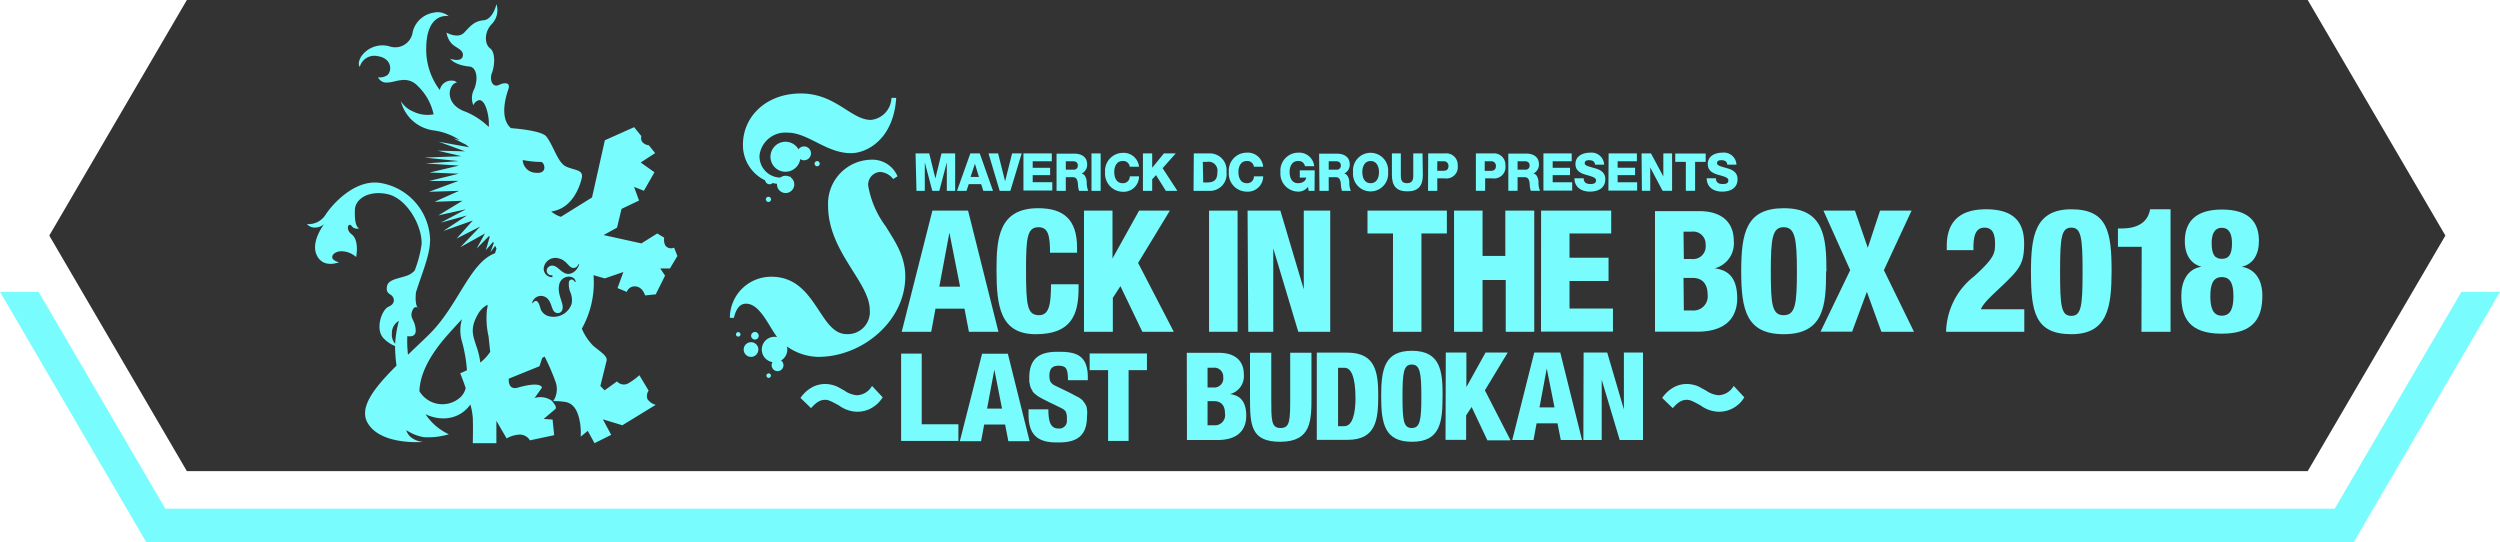 <svg xmlns="http://www.w3.org/2000/svg" viewBox="0 0 299.82 65"><defs><style>.cls-1{opacity:0.8;}.cls-2{fill:#79fcfd;}</style></defs><title>child_logo</title><g id="レイヤー_2" data-name="レイヤー 2"><g id="header"><g class="cls-1"><polygon points="276.76 0 22.41 0 5.91 28.25 22.41 56.5 276.76 56.5 293.27 28.25 276.76 0"/></g><g id="_グループ_" data-name="&lt;グループ&gt;"><path id="_複合パス_" data-name="&lt;複合パス&gt;" class="cls-2" d="M81.24,30.7l-.4-1a.87.87,0,0,1-.88-.09c-.43-.31-.31-1.11-.31-1.11L78.82,28l-1.9,1.19-4.53-1L74,27.3l.54-2.25,2.1-1-.6-1.64,1.18.47,1.27-2.22-1.65-1.17,1.73-1.13-.76-.94a1.18,1.18,0,0,1-.76-.37.79.79,0,0,1-.13-.72l-.87-1.08-3.51,1.57L71,23.68,67.27,26a3.18,3.18,0,0,1-1.16-.64c2.53-.33,3.43-3,3.66-4S69,20.45,67.94,20s-1.5-2.44-2.42-3.63c-.47-.6-2.87-.9-4.24-1-1.47-1.26-.52-4.06-.31-4.68.27-.78-.38-.86-1.14-.5S58.67,9.58,59,8.74s.45-2.45-.23-2.95-.72-2,.25-2.95A2.37,2.37,0,0,0,59.54.5S59.13,2.33,58,2.43s-1.58.69-2.33,1.48-2.12,0-2.12,0a2.5,2.5,0,0,0,.57,1.26c.49.58,1.55.77,1.38,1.56S54,7.05,54,7.05s.48.76,2.31.93c.81.08,1.09,1.38.57,2.69a2.24,2.24,0,0,0-.11,1.95,1.06,1.06,0,0,1,.55-.57c.39-.17.9.18,1.21,1.74a6.2,6.2,0,0,1,.09,1.44,8.85,8.85,0,0,0-2.78-1.83c-1.88-.65-2.09-2.05-1.8-2.78s.75-.71.75-.71-.18-.32-.85-.23a1.38,1.38,0,0,0-1.19,1.12,8,8,0,0,1-1.63-4.54c-.15-4.94,2.7-4.32,2.7-4.32a2.1,2.1,0,0,0-1.87-.41A3.07,3.07,0,0,0,49.5,3.8a2.12,2.12,0,0,1-2.79,1.76,3.08,3.08,0,0,0-3.4,1.23c-.52.9-.16,1.23-.16,1.23a1.81,1.81,0,0,1,2.13-1.29C47.06,7,47,8.55,46.46,9a1.46,1.46,0,0,1-1.12.26,1.08,1.08,0,0,0,1.16.63c.93,0,2.33-.91,3.62.44A6.64,6.64,0,0,1,52,13.71a3.88,3.88,0,0,1-2.42-.32,3.19,3.19,0,0,1-1.5-1.25A4.68,4.68,0,0,0,52,15.64a7.53,7.53,0,0,1,3.13,1.16l-.73-.2,1.5.76.35.3L52.62,17l3.15,1.15-3.28-.08,2.84.66-4.42.17,4.13.42-4,.28,4,.26-3.52.83,3.5.14-3.58.88L55,21.69,51.45,23l3.6-.11-2.93,1.31,3.34-.12-2.89,1.75,3.3-.73-3,1.6L56,25.84,53.17,27.7l3.53-1.25-1.94,2.16,2.83-1.44-2.37,2.47L58.16,28l-1,1.81,1.49-1.51.08.11L58.27,30l.87-1,.08.15-.41,1.1.58-.77.15.33-.17.56c-3.07,1.13-4.43,6.39-8,9.83-.81.79-1.64,1.57-2.44,2.34a14.07,14.07,0,0,1-.08-2.23c.41.07,1.08.06,1-.8-.11-1.23-.73-1.31-.42-2.19.2-.59.5-.52.67-.42-.15-.18-.34-.67-.21-1.86.87-2.72,1.91-5,1.65-6.87a7.12,7.12,0,0,0-6-6.24c-3-.42-5.66,2.53-6.5,3.83a2.41,2.41,0,0,1-2.23,1.11,1.22,1.22,0,0,0,1,.42,1.63,1.63,0,0,0,1.07-.42S37.2,29,38,30.63s2.68.81,2.68.81a1.21,1.21,0,0,1-.69-.31c-.38-.31,0-1,1-1a2.77,2.77,0,0,1,1.72.69s.42-2-.54-2.72c-.78-.59-.38-1.49,0-1a.78.78,0,0,0,.92.27s-.61,0-.53-2.15c0-1.34,1.61-2.41,3.86-1.95,2.42.49,4.25,3.91,4.14,6.05a14.38,14.38,0,0,1-.83,3.13,2.63,2.63,0,0,1-.47.39c-.84.54-2.65.5-2.84,1.46s.43.91.66,1.26.3.88-.5,1.23-1.65,2.75-.54,3.82a3.85,3.85,0,0,0,1.34.89,18.65,18.65,0,0,0,.17,2.35c-2.64,2.63-4.54,5-3.46,6.87C45.66,53.45,50.75,53,50.75,53a2.72,2.72,0,0,1-1.38-.5,1.71,1.71,0,0,1-.65-.92,5.35,5.35,0,0,0,2.11.85,8.63,8.63,0,0,0,3-.35,6.68,6.68,0,0,1-2.8-2.41,4.82,4.82,0,0,0,2.38.5,3.87,3.87,0,0,0,3-1.66,8.12,8.12,0,0,1,.29,1.58c.05,1.08,0,3.06,0,3.06l2.83,0,0-2.68,1.23,2.11a3.54,3.54,0,0,1,1.49-.46,1.4,1.4,0,0,1,1.3.69l2.91-.62-.19-1.87-1.07-.08,1.41-1.19s.28-.24-.43-.94a8.3,8.3,0,0,1,1.71.11c.6.15,1.19.56,1.53,1.82a7.27,7.27,0,0,1,.22,2.33l.85-.7.81,1.48,2-1-1-1.86,2.34.71,4-2.45a1.73,1.73,0,0,1-1-.7,1.12,1.12,0,0,1,.15-1l-1.11-1.85A8,8,0,0,1,75.3,46,1.09,1.09,0,0,1,74,45.74l-1.49,1.07L72,46.29l.74-3c.15-.55-.59-1-1.55-1.78a6.37,6.37,0,0,1-1.41-2.1A11.28,11.28,0,0,0,71.18,33l1.35.39,2.23-.77-.7,1.93,1.11.46a1,1,0,0,1,1.07-.66c.87.09,1.12,1.08,1.12,1.08l1.28-.13,1.12-2.24-.57-.86,1.15,0ZM47.39,41.23A1.65,1.65,0,0,1,47,40a1.67,1.67,0,0,1,.84-1.52A13.2,13.2,0,0,0,47.39,41.23Zm7.8,3.53s.32.78.66,1.78A2.22,2.22,0,0,1,55,47.82a3.21,3.21,0,0,1-4.7-.9c.05-1.72.89-3.91,3.28-6.64.63-.71,1.24-1.38,1.82-2a4.8,4.8,0,0,0-.06,2.46A17.6,17.6,0,0,1,56,44.4C55.55,44.63,55.19,44.76,55.19,44.76Zm2.41-1.28c-.29-2.56-1.68-3.38-.3-5.76a2.78,2.78,0,0,1,1.17-1.17c0,.17,0,.33-.06.5a9.69,9.69,0,0,0,.18,3.28l.2,1.87A5.57,5.57,0,0,1,57.6,43.48Zm8.7,4.69a.6.6,0,0,0-.08-.08,2.35,2.35,0,0,0-2.11-.35L65,46.48s-.07-.8-2.87,0c-1.28.37-1.11-1.07-1.11-1.07l3.68-1.49.33-1,.29-.15a25.67,25.67,0,0,1,1.35,3.15A2.58,2.58,0,0,1,66.3,48.17ZM50.25,37a.85.85,0,0,0-.13-.12A.31.31,0,0,0,50.25,37Zm16-3.76a1,1,0,0,1-1-1.29A1.41,1.41,0,0,1,67.05,31c.9.23,1.1,1,1.63,1.13a.6.6,0,0,0,.67-.43l.12,0c-.34,1-1.12,1.23-1.52,1.13-.64-.16-1-.8-1.5-.94a.69.69,0,0,0-.86.4.56.56,0,0,0,.44.72,1.17,1.17,0,0,0,.22,0Zm-2.43,3.07a1.09,1.09,0,0,1,1.32-.79c1.15.3.85,1.78,1.57,2a.57.57,0,0,0,.75-.46c.18-.72-.68-1.76-.39-2.95a1.18,1.18,0,0,1,1.42-.9.73.73,0,0,1,.56.59l-.13,0a.49.49,0,0,0-.29-.27.35.35,0,0,0-.4.27A2.63,2.63,0,0,0,68.38,35a2.45,2.45,0,0,1,.18,1.42,2.28,2.28,0,0,1-2.75,1.5,1.48,1.48,0,0,1-.87-.64c-.19-.31-.25-1.09-.64-1.19-.17,0-.3.08-.41.29ZM62.69,19.19a11.34,11.34,0,0,0,2.19.23c.41,0,.89,1.48-.65,1.3A1.6,1.6,0,0,1,62.69,19.19Z"/></g><path id="_複合パス_2" data-name="&lt;複合パス&gt;" class="cls-2" d="M115.14,34.38h-2.49l1.21-6.48h0Zm-7,5.41h3.54l.51-2.77h3.48l.53,2.77h3.54L116.1,25.26h-4.28Z"/><path id="_複合パス_3" data-name="&lt;複合パス&gt;" class="cls-2" d="M125.93,30.31c0-2.12-.25-3.06-1.39-3.06-1.36,0-1.49,1.31-1.49,5.11,0,4.32.15,5.44,1.57,5.44,1.26,0,1.41-1.45,1.43-3.71h3.3v.51c0,3.14-.88,5.48-5.12,5.48s-4.72-3.28-4.72-7.66c0-3.72.21-7.45,5-7.45,3,0,4.66,1.31,4.66,4.72v.62Z"/><path id="_複合パス_4" data-name="&lt;複合パス&gt;" class="cls-2" d="M130,25.26h3.42V31h0l3.19-5.74h3.69l-3.81,6.27,4.28,8.26H137l-2.63-5.47-.91,1.4v4.07H130Z"/><path id="_複合パス_5" data-name="&lt;複合パス&gt;" class="cls-2" d="M145,25.26h3.42V39.79H145Z"/><path id="_複合パス_6" data-name="&lt;複合パス&gt;" class="cls-2" d="M149.62,25.26h3.93l2.81,9.44h0V25.26h3.17V39.79H155.7l-3-10h0v10h-3Z"/><path id="_複合パス_7" data-name="&lt;複合パス&gt;" class="cls-2" d="M167.06,28H164V25.26h9.52V28h-3.05V39.79h-3.42Z"/><path id="_複合パス_8" data-name="&lt;複合パス&gt;" class="cls-2" d="M174.38,25.26h3.42v5.43h2.73V25.26H184V39.79h-3.42V33.58H177.8v6.21h-3.42Z"/><path id="_複合パス_9" data-name="&lt;複合パス&gt;" class="cls-2" d="M184.82,25.26h8.41V28h-5v2.91h4.68V33.7h-4.68V37h5.21v2.77h-8.63Z"/><path id="_複合パス_10" data-name="&lt;複合パス&gt;" class="cls-2" d="M201.9,27.78h1a1.49,1.49,0,0,1,1.65,1.57,1.51,1.51,0,0,1-1.67,1.71h-.94Zm-3.42,12h5.05c4.05,0,4.81-2.32,4.81-4,0-3-1.61-3.44-2.69-3.6v0a3.09,3.09,0,0,0,2.28-3.28c0-2.42-1.65-3.58-4.14-3.58h-5.31Zm3.42-6.45H203c1.06,0,1.79.61,1.79,2a1.69,1.69,0,0,1-1.85,1.9h-1Z"/><path id="_複合パス_11" data-name="&lt;複合パス&gt;" class="cls-2" d="M212.37,32.53c0-4,.2-5.28,1.54-5.28s1.59,1.28,1.59,5.28-.2,5.27-1.59,5.27S212.37,36.52,212.37,32.53Zm6.67,0c0-4-.26-7.56-5.11-7.56-4.5,0-5.11,2.93-5.11,7.56s.61,7.55,5.11,7.55C218.78,40.08,219,36.56,219,32.53Z"/><path id="_複合パス_12" data-name="&lt;複合パス&gt;" class="cls-2" d="M221.89,32.4l-3.21-7.14h3.78L224,29.72h0l1.47-4.46h3.78l-3.32,7.14,3.61,7.39h-3.91L223.89,35l-1.77,4.78h-3.79Z"/><path id="_複合パス_13" data-name="&lt;複合パス&gt;" class="cls-2" d="M109.8,18.4h1.64l.74,3h0l.73-3h1.64v4.49h-1V19.48h0l-.9,3.41h-.84l-.9-3.41h0v3.41h-1Z"/><path id="_複合パス_14" data-name="&lt;複合パス&gt;" class="cls-2" d="M116.92,19.64h0l.48,1.58h-1Zm-2.15,3.25h1.14l.27-.81h1.49l.26.81h1.16L117.5,18.4h-1.13Z"/><path id="_複合パス_15" data-name="&lt;複合パス&gt;" class="cls-2" d="M121.17,22.89h-1.28l-1.34-4.49h1.15l.84,3.34h0l.84-3.34h1.15Z"/><path id="_複合パス_16" data-name="&lt;複合パス&gt;" class="cls-2" d="M122.74,18.4h3.4v.94h-2.29v.78h2.09V21h-2.09v.85h2.35v1h-3.46Z"/><path id="_複合パス_17" data-name="&lt;複合パス&gt;" class="cls-2" d="M127.82,19.34h.89c.3,0,.55.15.55.48a.47.47,0,0,1-.51.53h-.93Zm-1.11,3.55h1.11V21.25h.84c.52,0,.59.47.62.92a2.5,2.5,0,0,0,.13.72h1.1a2.56,2.56,0,0,1-.18-1c0-.42-.17-1-.62-1.07h0a1.16,1.16,0,0,0,.67-1.12c0-.91-.74-1.27-1.5-1.27h-2.17Z"/><path id="_複合パス_18" data-name="&lt;複合パス&gt;" class="cls-2" d="M130.9,18.4H132v4.49H130.9Z"/><path id="_複合パス_19" data-name="&lt;複合パス&gt;" class="cls-2" d="M135.49,20a.78.78,0,0,0-.86-.69c-.72,0-1,.67-1,1.33s.27,1.33,1,1.33a.8.8,0,0,0,.86-.82h1.11A1.84,1.84,0,0,1,134.66,23a2.17,2.17,0,0,1-2.13-2.34,2.16,2.16,0,0,1,2.13-2.33A1.85,1.85,0,0,1,136.6,20Z"/><path id="_複合パス_20" data-name="&lt;複合パス&gt;" class="cls-2" d="M137.07,18.4h1.11v1.72l1.4-1.72H141l-1.57,1.77,1.77,2.72h-1.38L138.64,21l-.46.5v1.39h-1.11Z"/><path id="_複合パス_21" data-name="&lt;複合パス&gt;" class="cls-2" d="M144.25,19.41h.52A1.06,1.06,0,0,1,146,20.62c0,.9-.34,1.24-1.18,1.26h-.52Zm-1.11,3.48H145a2,2,0,0,0,2.09-2.27A2,2,0,0,0,145,18.4h-1.83Z"/><path id="_複合パス_22" data-name="&lt;複合パス&gt;" class="cls-2" d="M150.38,20a.79.79,0,0,0-.86-.69c-.72,0-1,.67-1,1.33s.27,1.33,1,1.33a.8.8,0,0,0,.86-.82h1.11a1.84,1.84,0,0,1-2,1.83,2.16,2.16,0,0,1-2.12-2.34,2.15,2.15,0,0,1,2.12-2.33,1.85,1.85,0,0,1,2,1.69Z"/><path id="_複合パス_23" data-name="&lt;複合パス&gt;" class="cls-2" d="M157.65,22.89h-.71l-.07-.49a1.42,1.42,0,0,1-1.19.58,2.16,2.16,0,0,1-2.12-2.34,2.15,2.15,0,0,1,2.12-2.33,1.8,1.8,0,0,1,1.93,1.62H156.5a.76.76,0,0,0-.84-.62c-.72,0-1,.67-1,1.33s.27,1.33,1,1.33c.55,0,.92-.26,1-.67h-.78v-.87h1.79Z"/><path id="_複合パス_24" data-name="&lt;複合パス&gt;" class="cls-2" d="M159.35,19.34h.89c.31,0,.56.15.56.48a.47.47,0,0,1-.52.53h-.93Zm-1.11,3.55h1.11V21.25h.85c.51,0,.59.47.61.92a2.89,2.89,0,0,0,.13.72H162a2.56,2.56,0,0,1-.18-1c0-.42-.17-1-.62-1.07h0a1.18,1.18,0,0,0,.67-1.12c0-.91-.74-1.27-1.5-1.27h-2.17Z"/><path id="_複合パス_25" data-name="&lt;複合パス&gt;" class="cls-2" d="M163.38,20.64c0-.66.28-1.33,1-1.33s1,.67,1,1.33-.27,1.33-1,1.33S163.38,21.31,163.38,20.64Zm-1.11,0a2.11,2.11,0,1,0,4.2,0,2.11,2.11,0,1,0-4.2,0Z"/><path id="_複合パス_26" data-name="&lt;複合パス&gt;" class="cls-2" d="M170.64,21c0,1.31-.57,1.95-1.86,1.95s-1.85-.64-1.85-1.95V18.4H168v2.7c0,.58.2.87.74.87s.75-.29.75-.87V18.4h1.11Z"/><path id="_複合パス_27" data-name="&lt;複合パス&gt;" class="cls-2" d="M172.37,19.34h.74a.54.54,0,0,1,.6.59c0,.41-.25.55-.6.55h-.74Zm-1.11,3.55h1.11v-1.5h.91a1.36,1.36,0,0,0,1.54-1.54,1.37,1.37,0,0,0-1.54-1.45h-2Z"/><path id="_複合パス_28" data-name="&lt;複合パス&gt;" class="cls-2" d="M94.8,21.93a5,5,0,0,1-1.21.15,4.67,4.67,0,0,1-4.49-4.74c0-3.32,2.74-6.13,6.94-6.13s6,3.17,8.41,3.17a2.74,2.74,0,0,0,2.46-2.64h.57c-.32,5-3.56,6.63-5.41,6.63-3,0-5.13-2.46-7.63-2.46a3.11,3.11,0,0,0-3.35,2.71,2.54,2.54,0,0,0,2.75,2.67,5.05,5.05,0,0,0,1-.1ZM87.53,38.11a4.94,4.94,0,0,1,5-4.92c5.38,0,5.7,6.88,9,6.88a2.65,2.65,0,0,0,2.78-2.89c0-3.34-5-7-5-12.5a5.28,5.28,0,0,1,5.24-5.53,3.27,3.27,0,0,1,3.09,2l-.53.32a2.13,2.13,0,0,0-1.57-.85,1.53,1.53,0,0,0-1.42,1.64,11.38,11.38,0,0,0,2.1,4.88c1,1.64,2.35,3.49,2.35,6,0,5.38-5.16,9.66-10.44,9.66a6.71,6.71,0,0,1-4.52-1.89c-1.18-1.14-2.28-4.49-4.14-4.49-.78,0-1.21.68-1.46,1.71Z"/><path id="_パス_" data-name="&lt;パス&gt;" class="cls-2" d="M91.36,41.92a1.53,1.53,0,1,1,3.06,0,1.53,1.53,0,0,1-3.06,0Z"/><path id="_パス_2" data-name="&lt;パス&gt;" class="cls-2" d="M92.54,43.8a.71.71,0,0,1,.71-.71.71.71,0,0,1,0,1.42A.71.71,0,0,1,92.54,43.8Z"/><path id="_パス_3" data-name="&lt;パス&gt;" class="cls-2" d="M89.19,41.92a.88.88,0,1,1,.88.88A.88.88,0,0,1,89.19,41.92Z"/><path id="_パス_4" data-name="&lt;パス&gt;" class="cls-2" d="M91.92,45.1a.27.27,0,1,1,.53,0,.27.27,0,0,1-.53,0Z"/><path id="_パス_5" data-name="&lt;パス&gt;" class="cls-2" d="M88.27,40.15a.27.27,0,1,1,.53,0,.27.27,0,0,1-.53,0Z"/><path id="_パス_6" data-name="&lt;パス&gt;" class="cls-2" d="M90.08,40.27a.47.47,0,0,1,.46-.46.46.46,0,0,1,.45.46.45.45,0,0,1-.45.45A.46.46,0,0,1,90.08,40.27Z"/><path id="_パス_7" data-name="&lt;パス&gt;" class="cls-2" d="M94.23,20.6A1.8,1.8,0,1,1,96,18.8,1.81,1.81,0,0,1,94.23,20.6Z"/><path id="_パス_8" data-name="&lt;パス&gt;" class="cls-2" d="M96.43,19.22a.83.83,0,1,1,.83-.83A.83.83,0,0,1,96.43,19.22Z"/><path id="_パス_9" data-name="&lt;パス&gt;" class="cls-2" d="M94.22,23.15a1,1,0,0,1,0-2.07,1,1,0,1,1,0,2.07Z"/><path id="_パス_10" data-name="&lt;パス&gt;" class="cls-2" d="M98,19.94a.31.31,0,1,1,.31-.31A.31.31,0,0,1,98,19.94Z"/><path id="_パス_11" data-name="&lt;パス&gt;" class="cls-2" d="M92.16,24.22a.31.31,0,0,1-.31-.31.3.3,0,0,1,.31-.31.31.31,0,0,1,.31.31A.31.31,0,0,1,92.16,24.22Z"/><path id="_パス_12" data-name="&lt;パス&gt;" class="cls-2" d="M92.29,22.1a.54.54,0,0,1-.53-.54.54.54,0,0,1,1.07,0A.54.54,0,0,1,92.29,22.1Z"/><g id="_グループ_2" data-name="&lt;グループ&gt;"><path id="_複合パス_29" data-name="&lt;複合パス&gt;" class="cls-2" d="M233.47,30v-.48q0-4.43,4.73-4.42c3.57,0,4.55,1.8,4.55,4.11s-.5,3-2.33,4.77c-1.43,1.37-2.51,2.28-2.86,3.11h5.21v2.7h-9.38a8.69,8.69,0,0,1,3.32-6.62c2.51-2.24,2.55-2.84,2.55-3.94S239,27.3,238,27.3c-1.33,0-1.33,1.58-1.33,2.7Z"/><path id="_複合パス_30" data-name="&lt;複合パス&gt;" class="cls-2" d="M248.41,40.08c-4.4,0-4.84-2.76-4.84-7.49,0-4.21.46-7.49,4.84-7.49s4.83,2.76,4.83,7.49C253.22,36.8,252.79,40.08,248.41,40.08Zm0-2.2c1.18,0,1.35-1.12,1.35-5.27s-.17-5.31-1.35-5.31-1.35,1.12-1.35,5.31S247.22,37.88,248.41,37.88Z"/><path id="_複合パス_31" data-name="&lt;複合パス&gt;" class="cls-2" d="M256.85,29.6H254V27.4h.44c2.63,0,3.26-1.37,3.42-2.3h2.45V39.79h-3.49Z"/></g><path class="cls-2" d="M178.06,19.34h.74a.54.54,0,0,1,.6.59c0,.4-.25.56-.6.56h-.74ZM177,22.88h1.11V21.39H179a1.36,1.36,0,0,0,1.54-1.54A1.37,1.37,0,0,0,179,18.4h-2Z"/><path class="cls-2" d="M182,19.34h.89c.31,0,.55.15.55.48a.47.47,0,0,1-.51.53H182Zm-1.11,3.54H182V21.25h.84c.52,0,.59.47.62.92a2.38,2.38,0,0,0,.13.71h1.1a2.48,2.48,0,0,1-.18-1c0-.42-.17-1-.62-1.07h0a1.18,1.18,0,0,0,.67-1.13c0-.9-.74-1.26-1.5-1.26h-2.17Z"/><path class="cls-2" d="M185.1,18.4h3.39v.94h-2.28v.78h2.08V21h-2.08v.86h2.34v1H185.1Z"/><path class="cls-2" d="M189.93,21.38c0,.52.33.69.8.69s.68-.12.68-.46-.61-.47-1.22-.65-1.25-.47-1.25-1.29c0-1,.94-1.36,1.74-1.36a1.51,1.51,0,0,1,1.7,1.44h-1.1c0-.41-.35-.54-.69-.54s-.54.09-.54.38.62.41,1.24.59,1.23.49,1.23,1.3c0,1.13-.92,1.5-1.85,1.5s-1.84-.46-1.85-1.6Z"/><path class="cls-2" d="M192.92,18.4h3.39v.94H194v.78h2.09V21H194v.86h2.34v1h-3.45Z"/><path class="cls-2" d="M196.87,18.4H198l1.48,2.76h0V18.4h1.05v4.48h-1.14l-1.48-2.79h0v2.79h-1Z"/><path class="cls-2" d="M204.56,19.41h-1.27v3.47h-1.11V19.41h-1.27v-1h3.65Z"/><path class="cls-2" d="M205.79,21.38c0,.52.33.69.81.69s.68-.12.68-.46-.61-.47-1.23-.65-1.24-.47-1.24-1.29c0-1,.93-1.36,1.73-1.36a1.51,1.51,0,0,1,1.71,1.44h-1.11c0-.41-.35-.54-.69-.54s-.53.09-.53.38.61.41,1.23.59,1.23.49,1.23,1.3c0,1.13-.91,1.5-1.85,1.5s-1.84-.46-1.85-1.6Z"/><path class="cls-2" d="M270.91,28.91c0,1.63-.72,2.79-2.07,3.08v0c1.55.25,2.48,1.49,2.48,3.46,0,2.48-.87,4.57-4.86,4.57s-4.86-2-4.86-4.57c0-1.64.69-3.21,2.42-3.46v0c-1.24-.33-2-1.38-2-3.08,0-2.21,1.2-3.78,4.44-3.78S270.91,26.61,270.91,28.91Zm-5.83,6.62c0,1.3.27,2.33,1.38,2.33s1.39-1,1.39-2.33-.27-2.3-1.39-2.3S265.08,34.22,265.08,35.53Zm2.6-6.37c0-1-.29-1.84-1.22-1.84s-1.22.82-1.22,1.84c0,1.43.42,1.88,1.22,1.88S267.68,30.59,267.68,29.16Z"/><path id="_複合パス_32" data-name="&lt;複合パス&gt;" class="cls-2" d="M132.89,44.39h-2.21v-2h6.87v2h-2.2v8.49h-2.46Z"/><path id="_複合パス_33" data-name="&lt;複合パス&gt;" class="cls-2" d="M144.82,44.1h.69a1.07,1.07,0,0,1,1.19,1.13,1.09,1.09,0,0,1-1.2,1.24h-.68Zm-2.47,8.67H146c2.92,0,3.46-1.68,3.46-2.91,0-2.14-1.16-2.48-1.94-2.6v0a2.22,2.22,0,0,0,1.65-2.36c0-1.75-1.19-2.59-3-2.59h-3.84Zm2.47-4.66h.79c.77,0,1.3.44,1.3,1.47A1.22,1.22,0,0,1,145.57,51h-.75Z"/><path id="_複合パス_34" data-name="&lt;複合パス&gt;" class="cls-2" d="M168.2,47.52c0-2.88.14-3.8,1.11-3.8s1.15.92,1.15,3.8-.15,3.81-1.15,3.81S168.2,50.4,168.2,47.52Zm4.81,0c0-2.9-.18-5.45-3.68-5.45-3.25,0-3.69,2.12-3.69,5.45s.44,5.46,3.69,5.46C172.83,53,173,50.43,173,47.52Z"/><path id="_複合パス_35" data-name="&lt;複合パス&gt;" class="cls-2" d="M173.39,42.28h2.47v4.14h0l2.3-4.14h2.66l-2.74,4.53,3.08,6h-2.78l-1.89-4-.66,1v2.94h-2.47Z"/><path id="_複合パス_36" data-name="&lt;複合パス&gt;" class="cls-2" d="M189.92,42.28h2.83l2,6.82h0V42.28h2.29V52.77h-2.79l-2.16-7.23h0v7.23h-2.2Z"/><path id="_複合パス_37" data-name="&lt;複合パス&gt;" class="cls-2" d="M186.43,48.86h-1.8l.87-4.67h0Zm-5.07,3.91h2.55l.37-2h2.51l.39,2h2.55l-2.61-10.49H184Z"/><path class="cls-2" d="M149.91,42.3v5.22c0,3.34,0,5.5,3.69,5.46s3.68-2.55,3.68-5.46V42.3h-2.55v5.22c0,2.88,0,3.81-1.15,3.81s-1.12-.93-1.12-3.81l0-.72V42.3h-2.57"/><path class="cls-2" d="M161.6,42.29h-3.68V52.75h3.68c3.41,0,3.68-2.39,3.69-5.21S165,42.29,161.6,42.29Zm-.38,8.82h-.75v-7h.79c.77,0,1.3,1.09,1.3,3.64C162.56,49.54,162.22,51.11,161.22,51.11Z"/><path class="cls-2" d="M165.29,47.51v0Z"/><path id="_複合パス_38" data-name="&lt;複合パス&gt;" class="cls-2" d="M120.17,49h-1.79l.87-4.67h0Zm-5.06,3.91h2.55l.37-2h2.51l.39,2h2.55l-2.61-10.49h-3.09Z"/><path id="_複合パス_39" data-name="&lt;複合パス&gt;" class="cls-2" d="M110.54,50.88h4.4v2h-6.87V42.41l2.47,0Z"/><path class="cls-2" d="M96,47.72a4.13,4.13,0,0,1,1.54-1.35,3.32,3.32,0,0,1,1.43-.32,3.62,3.62,0,0,1,1.39.3c.23.11.23.11.92.5a3,3,0,0,0,1.49.55,2.16,2.16,0,0,0,1.81-1.12l1.28,1.37a3.75,3.75,0,0,1-1.69,1.46,3.62,3.62,0,0,1-1.39.27,3.83,3.83,0,0,1-2.16-.75c-1-.55-1.28-.68-1.66-.68-.6,0-1.07.29-1.69,1Z"/><path class="cls-2" d="M199.34,47.72a4.13,4.13,0,0,1,1.54-1.35,3.28,3.28,0,0,1,1.42-.32,3.63,3.63,0,0,1,1.4.3l.92.5a3,3,0,0,0,1.49.55,2.19,2.19,0,0,0,1.81-1.12l1.27,1.37a3.52,3.52,0,0,1-3.07,1.73,3.81,3.81,0,0,1-2.16-.75c-1-.55-1.28-.68-1.67-.68-.59,0-1.06.29-1.68,1Z"/><path class="cls-2" d="M130.29,48.72l-.17-.31h0c-.06-.1-.14-.2-.26-.36a2.42,2.42,0,0,0-.8-.54c-.67-.39-2-1-2.62-1.31a1.25,1.25,0,0,1-.47-.44,1.66,1.66,0,0,1-.06-.16,3.28,3.28,0,0,1-.06-.51c0-.84.33-1.19,1-1.23.94,0,1.23.21,1.23,1.74h2.38v-.32c0-2.5-1.19-3.09-3.37-3.09h-.29c-2.11,0-3.36.77-3.36,3.11,0,.1,0,.22,0,.34s0,.2.05.35a1.68,1.68,0,0,0,.16.57c0,.08.08.14.12.21a.41.41,0,0,0,.05.09h0l0,0a.43.43,0,0,1,0,.07l.18.2,0,0a2.76,2.76,0,0,0,.25.21,2.54,2.54,0,0,0,.53.35c.69.4,2.21,1.09,2.69,1.35a3.26,3.26,0,0,1,.3.25,1.55,1.55,0,0,1,.18.8c0,.3,0,.3,0,.3h0a.91.91,0,0,1-1,1c-.94,0-1.22-.77-1.22-2.3h-2.38v.64c0,2.5,1.19,3.33,3.36,3.33h.29c2.11,0,3.36-.77,3.36-3.11A3.27,3.27,0,0,0,130.29,48.72Z"/><polygon class="cls-2" points="295.19 35 280 61 19.82 61 4.63 35 0 35 17.53 65 282.29 65 299.82 35 295.19 35"/></g></g></svg>